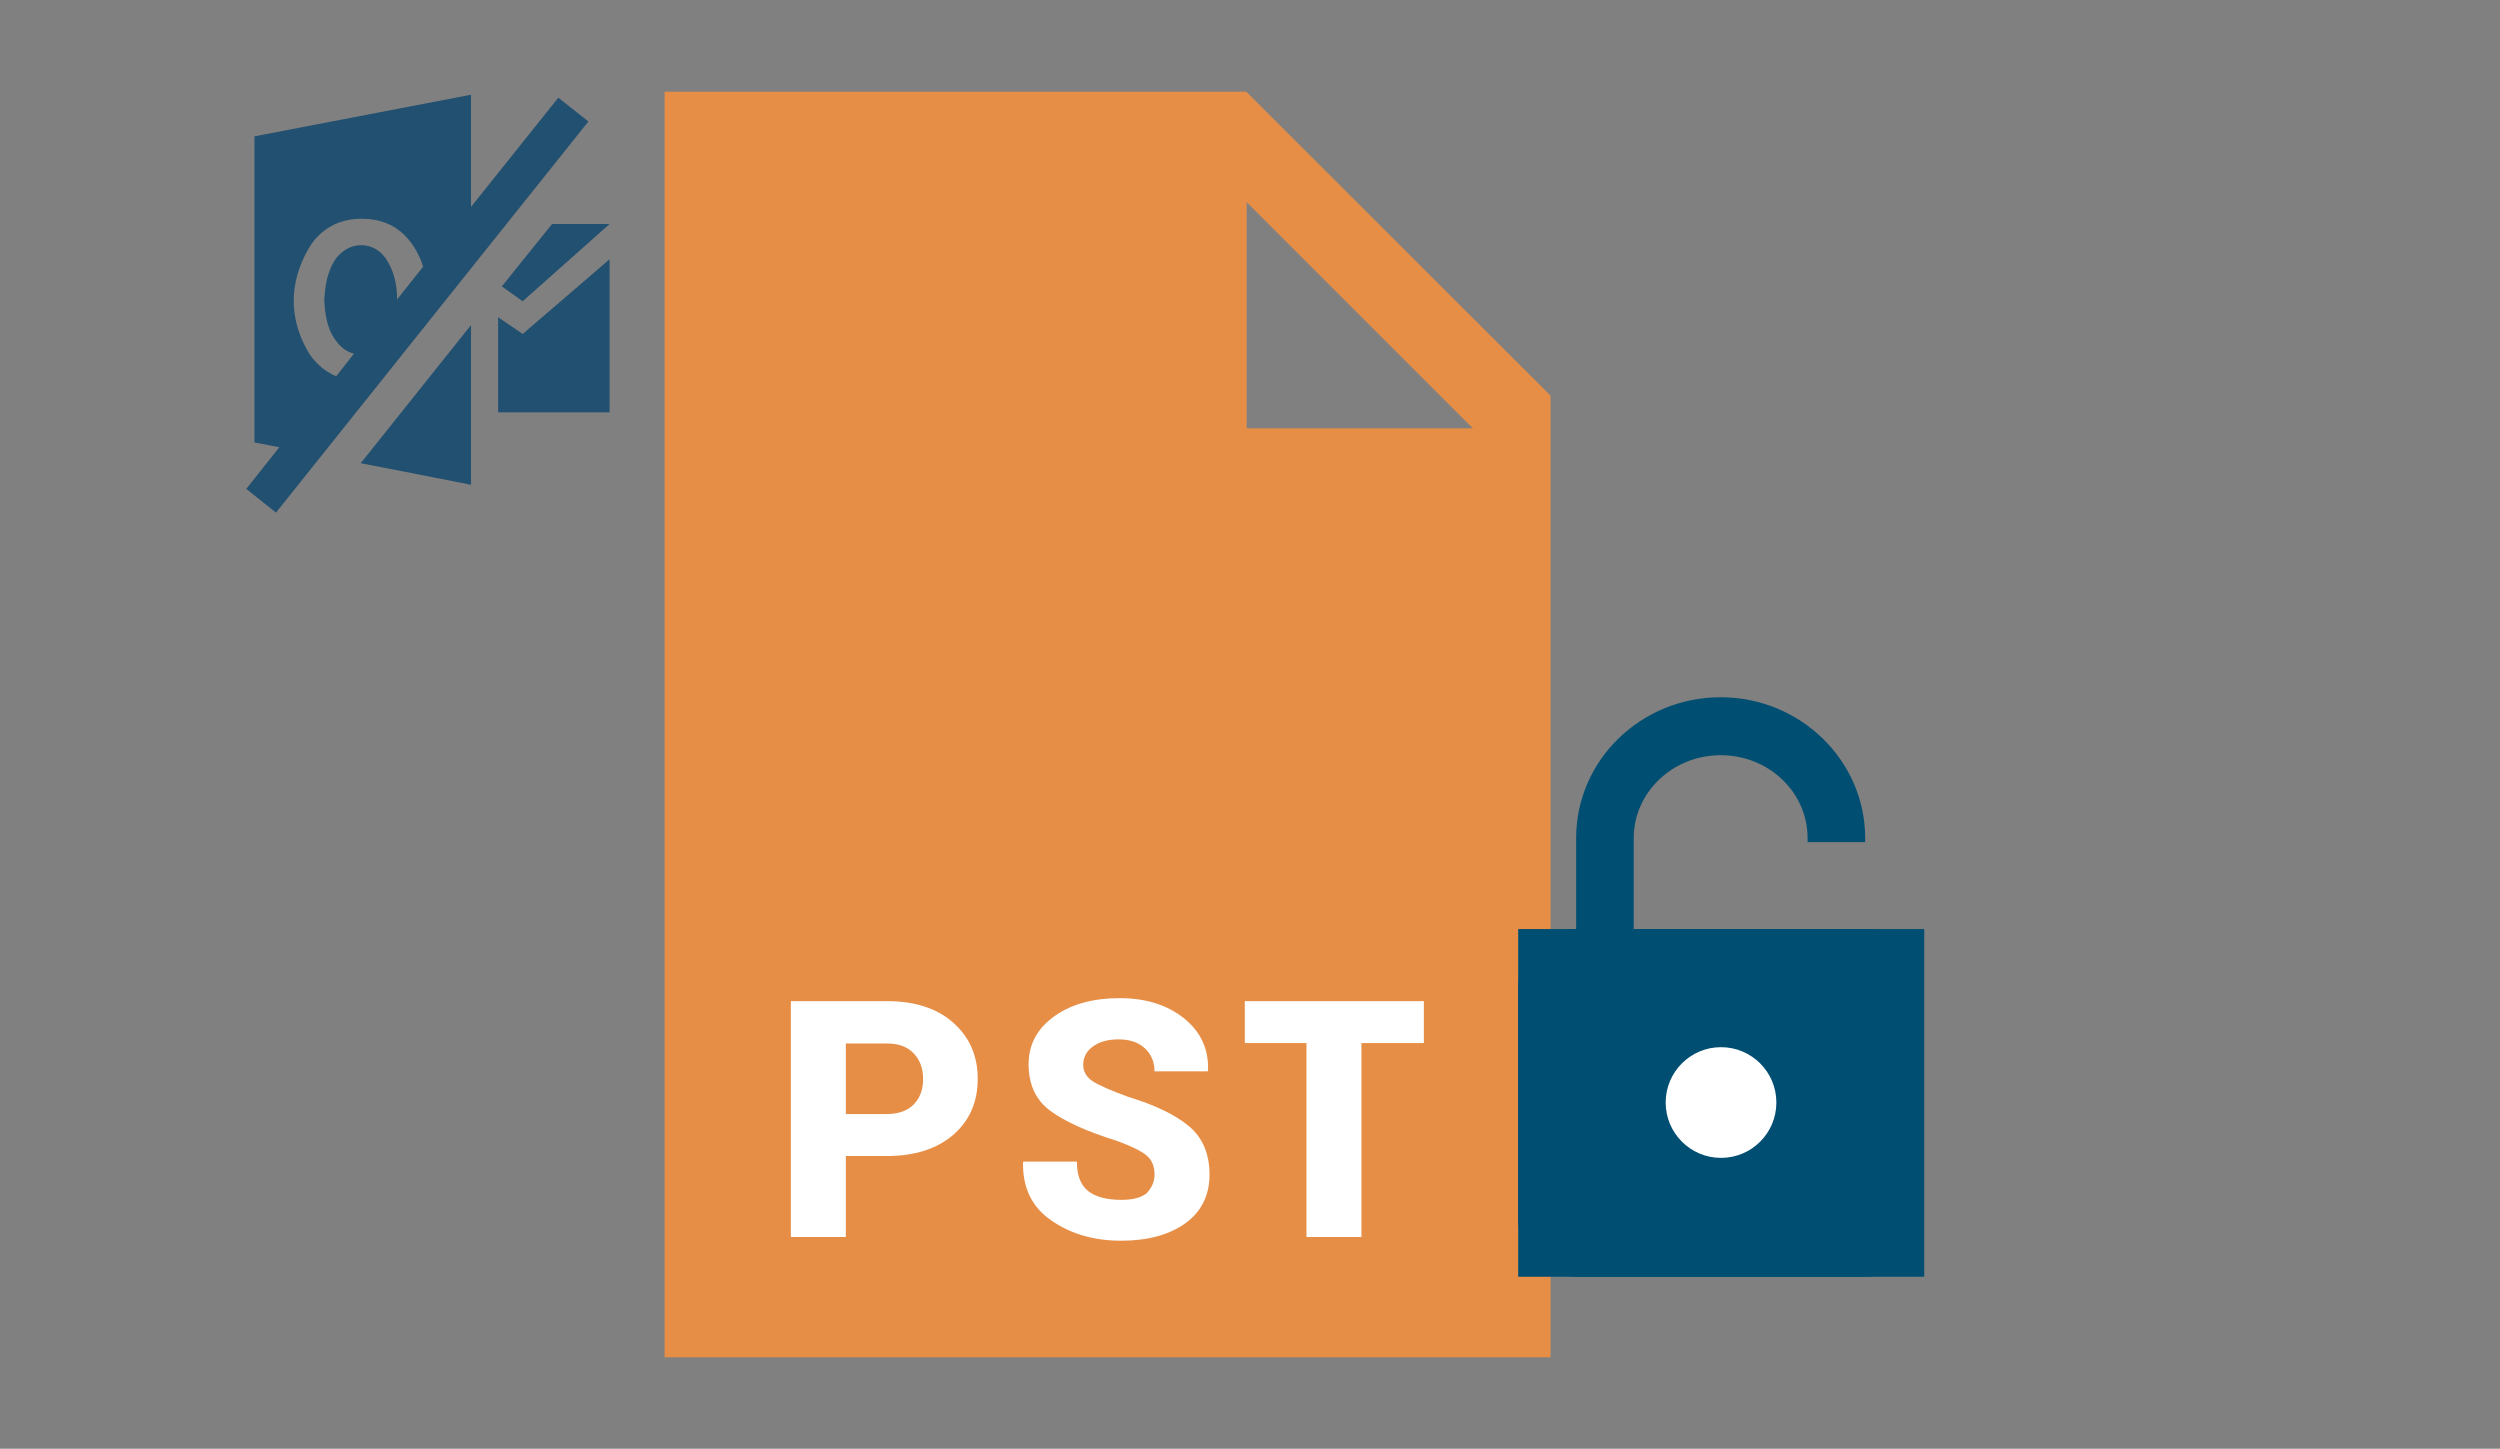 <?xml version="1.0" encoding="utf-8"?>
<!-- Generator: Adobe Illustrator 25.0.1, SVG Export Plug-In . SVG Version: 6.00 Build 0)  -->
<svg version="1.1" id="Layer_1" xmlns="http://www.w3.org/2000/svg" xmlns:xlink="http://www.w3.org/1999/xlink" x="0px" y="0px"
	 width="673px" height="390px" viewBox="0 0 673 390" style="enable-background:new 0 0 673 390;" xml:space="preserve">
<rect x="0" y="0" width="673" height="390" fill="#808080" stroke="none"/>
<g>
	<g>
		<path style="fill:#E78E46;" d="M335.5,24.7H178.9v340.7h238.5V106.5L335.5,24.7z M335.6,115.3V54.4l60.9,60.9H335.6z"/>
		<g>
			<path style="fill:#FFFFFF;" d="M227.7,311.3V333h-14.8v-63.5h25.8c7.5,0,13.5,1.9,17.9,5.8c4.4,3.9,6.6,8.9,6.6,15.1
				c0,6.3-2.2,11.3-6.6,15.1c-4.4,3.8-10.4,5.7-17.9,5.7H227.7z M227.7,299.9h11c3.2,0,5.6-0.9,7.3-2.6c1.7-1.8,2.5-4,2.5-6.8
				c0-2.8-0.8-5.1-2.5-6.9c-1.7-1.8-4.1-2.7-7.3-2.7h-11V299.9z"/>
			<path style="fill:#FFFFFF;" d="M310.8,316.2c0-2.2-0.7-4-2.2-5.2c-1.5-1.2-4.1-2.5-8-3.9c-8-2.5-14-5.2-17.9-8.1
				c-3.9-2.9-5.8-7.1-5.8-12.5c0-5.3,2.3-9.6,6.9-12.9c4.6-3.3,10.5-4.9,17.6-4.9c7,0,12.8,1.8,17.3,5.4c4.5,3.6,6.7,8.3,6.5,14
				l-0.1,0.3h-14.3c0-2.5-0.9-4.6-2.6-6.2c-1.7-1.6-4.1-2.4-7.1-2.4c-3,0-5.3,0.7-7,2c-1.7,1.3-2.5,2.9-2.5,4.8
				c0,1.9,0.9,3.4,2.6,4.5c1.7,1.1,4.9,2.5,9.6,4.2c7.2,2.2,12.6,4.8,16.3,7.9c3.7,3.1,5.5,7.5,5.5,13c0,5.6-2.2,10-6.5,13.1
				s-10.1,4.7-17.3,4.7c-7.2,0-13.5-1.8-18.7-5.4c-5.3-3.6-7.8-8.8-7.7-15.6l0.1-0.3h14.4c0,3.7,1,6.3,3,7.9c2,1.6,5,2.4,9,2.4
				c3.1,0,5.3-0.6,6.8-1.8C310,319.8,310.8,318.2,310.8,316.2z"/>
			<path style="fill:#FFFFFF;" d="M383.3,280.8h-16.8V333h-14.8v-52.2h-16.6v-11.3h48.2V280.8z"/>
		</g>
	</g>
	<g>
		<path style="fill:#004E71;" d="M502.2,250.1h-62.4v-24.5c0-12.3,10.5-22.3,23.4-22.3c13,0,23.4,10,23.4,22.3v1.1h15.5v-1.1
			c0-20.9-17.5-37.9-38.9-37.9c-21.5,0-38.9,17-38.9,37.9v24.5c-8.6,0-15.6,7-15.6,15.6v62.4c0,8.6,7,15.6,15.6,15.6h77.9
			c8.6,0,15.6-7,15.6-15.6v-62.4C517.9,257.1,510.9,250.1,502.2,250.1z M463.3,312.5c-8.6,0-15.6-7-15.6-15.6s7-15.6,15.6-15.6
			s15.6,7,15.6,15.6C478.9,305.5,471.9,312.5,463.3,312.5z"/>
		<rect x="408.7" y="250.1" style="fill:#004E71;" width="109.3" height="93.6"/>
		<circle style="fill:#FFFFFF;" cx="463.3" cy="296.8" r="14.9"/>
	</g>
	<g>
		<path style="fill:#215070;" d="M150.3,26.3l-23.5,29.4V25.5L68.5,36.7v82.4l6.7,1.3l-8.9,11.2l8,6.4l84.1-105.3L150.3,26.3z
			 M82.6,94.1c-4.8-8.7-4.7-18,0.3-26.9c3.1-5.5,8.4-8.5,14.9-8.3c7.2,0.1,12.3,3.8,15.4,10.9c0.3,0.7,0.5,1.4,0.7,2l-7,8.8
			c0-4.4-1-8-3.1-11.1c-1.6-2.2-3.9-3.5-6.5-3.5c-0.1,0-0.1,0-0.1,0c-2.6,0-4.9,1.3-6.6,3.4c-2.5,3.4-3.1,7.5-3.3,11.4
			c0.2,3.8,0.7,8,3.5,11.4c1.3,1.6,2.8,2.6,4.5,3l-4.8,6.1C87.2,99.9,84.4,97.4,82.6,94.1z"/>
		<polygon style="fill:#215070;" points="135.1,77.1 140.7,81.1 164.1,60.3 148.6,60.3 		"/>
		<polygon style="fill:#215070;" points="134.1,85.4 134.1,111 164.1,111 164.1,69.8 140.7,89.9 		"/>
		<polygon style="fill:#215070;" points="109,127 126.8,130.5 126.8,87.5 97.1,124.7 		"/>
	</g>
</g>
</svg>
